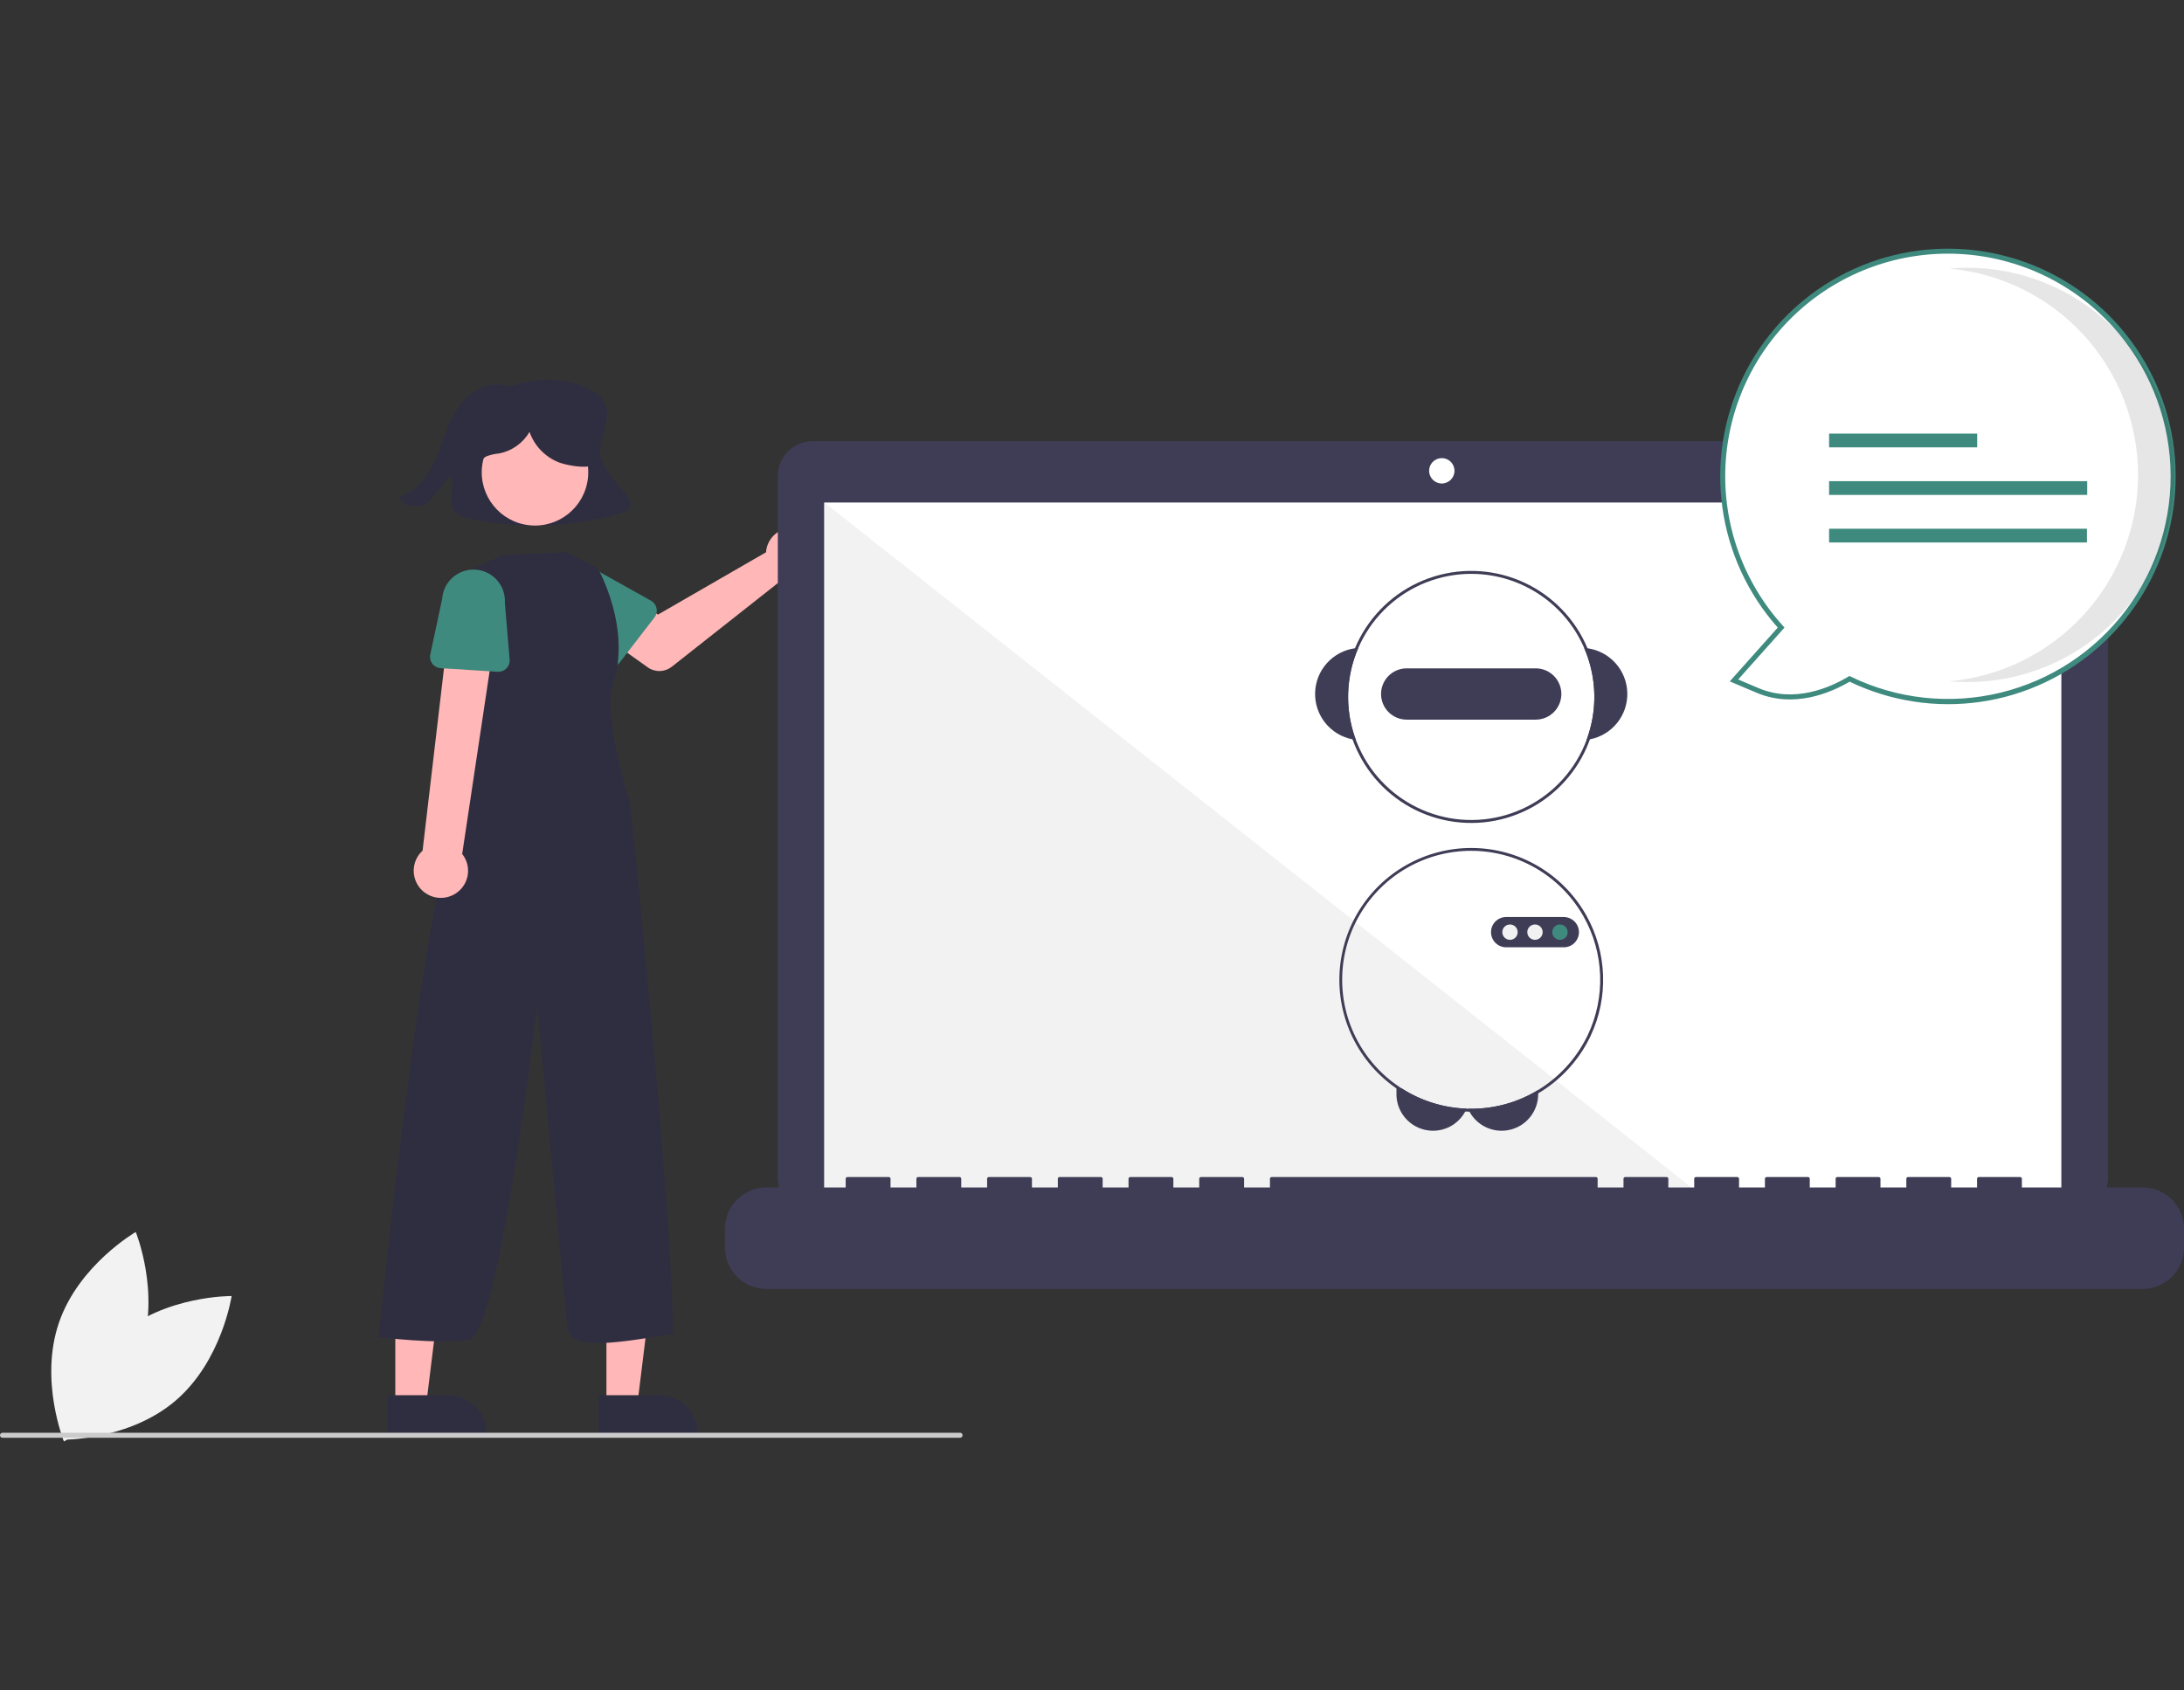 <?xml version="1.0" encoding="UTF-8"?> <svg xmlns="http://www.w3.org/2000/svg" width="1080" height="836" viewBox="0 0 1080 836" fill="none"><rect x="0" y="0" width="1080" height="836" fill="#333333" stroke="none"/> <g clip-path="url(#clip0_2590_161)"> <path d="M58.984 660.308C35.97 679.932 31.193 712.118 31.193 712.118C31.193 712.118 63.73 712.487 86.744 692.863C109.758 673.239 114.535 641.053 114.535 641.053C114.535 641.053 81.998 640.684 58.984 660.308Z" fill="#F2F2F2"></path> <path d="M69.619 668.115C59.816 696.728 31.631 712.988 31.631 712.988C31.631 712.988 19.341 682.86 29.145 654.248C38.948 625.636 67.132 609.375 67.132 609.375C67.132 609.375 79.422 639.503 69.619 668.115Z" fill="#F2F2F2"></path> <path d="M309.84 244.802C304.633 238.055 297.274 231.812 296.808 223.485C296.38 215.849 302.075 208.267 299.673 200.961C297.827 195.344 291.735 191.954 285.782 190.159C274.386 186.772 262.19 187.242 251.088 191.495L251.691 191.07C244.914 188.656 236.994 191.148 231.663 195.763C226.331 200.378 223.162 206.776 220.704 213.186C218.245 219.597 216.34 226.242 212.924 232.252C209.508 238.263 204.277 243.728 197.376 245.805C199.686 250.414 206.908 251.995 211.144 248.819C212.226 247.94 213.199 246.935 214.041 245.824C216.866 242.389 219.691 238.954 222.517 235.519C225.424 240.689 221.081 247.824 224.654 252.61C226.496 255.079 229.861 256.016 232.987 256.688C257.413 261.9 282.752 260.96 306.726 253.953C308.652 253.385 310.778 252.603 311.577 250.86C312.5 248.846 311.21 246.576 309.84 244.802Z" fill="#2F2E41"></path> <path d="M379.1 271.132C378.948 271.802 378.848 272.484 378.803 273.17L325.414 303.97L312.437 296.499L298.603 314.61L320.29 330.068C322.043 331.317 324.152 331.964 326.303 331.911C328.454 331.859 330.53 331.11 332.219 329.777L387.273 286.346C389.757 287.265 392.463 287.407 395.03 286.751C397.597 286.096 399.903 284.674 401.643 282.676C403.382 280.677 404.472 278.197 404.767 275.564C405.062 272.931 404.548 270.271 403.295 267.937C402.041 265.603 400.106 263.706 397.748 262.499C395.39 261.291 392.72 260.83 390.094 261.177C387.467 261.524 385.009 262.662 383.045 264.44C381.081 266.218 379.705 268.552 379.1 271.132Z" fill="#FFB7B7"></path> <path d="M323.628 305.429L306.373 327.793C305.882 328.429 305.26 328.952 304.548 329.326C303.837 329.7 303.053 329.917 302.251 329.961C301.448 330.005 300.646 329.875 299.898 329.581C299.15 329.287 298.474 328.835 297.917 328.256L278.383 307.971C275.137 305.443 273.027 301.729 272.517 297.646C272.006 293.563 273.136 289.445 275.659 286.195C278.182 282.944 281.892 280.828 285.974 280.31C290.056 279.792 294.177 280.915 297.431 283.433L321.931 297.132C322.633 297.525 323.241 298.064 323.716 298.712C324.19 299.361 324.519 300.105 324.68 300.892C324.841 301.679 324.83 302.492 324.649 303.275C324.467 304.058 324.119 304.793 323.628 305.429H323.628Z" fill="#3F8A7E"></path> <path d="M299.881 695.091L315.119 695.09L322.367 636.318L299.879 636.32L299.881 695.091Z" fill="#FFB7B7"></path> <path d="M295.994 690.114L326.001 690.113H326.002C331.074 690.114 335.938 692.128 339.524 695.714C343.11 699.301 345.125 704.164 345.125 709.236V709.857L295.995 709.859L295.994 690.114Z" fill="#2F2E41"></path> <path d="M195.483 695.091L210.72 695.09L217.968 636.318L195.48 636.32L195.483 695.091Z" fill="#FFB7B7"></path> <path d="M191.596 690.114L221.603 690.113H221.604C226.676 690.114 231.539 692.128 235.125 695.714C238.712 699.301 240.727 704.164 240.727 709.236V709.857L191.597 709.859L191.596 690.114Z" fill="#2F2E41"></path> <path d="M290.73 236.492C292.317 222.035 281.884 209.03 267.427 207.443C252.971 205.856 239.965 216.289 238.378 230.745C236.791 245.202 247.224 258.207 261.681 259.794C276.137 261.381 289.143 250.948 290.73 236.492Z" fill="#FFB7B7"></path> <path d="M279.963 273.095L295.476 280.78C295.476 280.78 312.81 310.903 302.867 339.488C298.04 353.366 311.633 397.607 311.633 397.607C311.633 397.607 332.695 597.998 332.762 659.845C306.595 663.868 281.739 668.839 280.496 656.411C279.253 643.983 265.648 497.034 265.648 497.034C265.648 497.034 246.939 660.14 232.025 662.625C217.111 665.111 187.283 661.382 187.283 661.382C187.283 661.382 210.964 422.463 227.12 407.549L229.606 395.121L229.54 283.56L248.154 274.677L279.963 273.095Z" fill="#2F2E41"></path> <path d="M224.467 442.457C226.184 441.528 227.676 440.234 228.839 438.666C230.001 437.098 230.806 435.294 231.196 433.382C231.586 431.469 231.552 429.494 231.096 427.596C230.64 425.698 229.774 423.923 228.558 422.397L246.6 302.137L223.028 301.006L208.964 420.767C206.535 422.98 205.001 426.007 204.654 429.275C204.307 432.543 205.171 435.824 207.082 438.498C208.993 441.171 211.818 443.051 215.023 443.781C218.227 444.51 221.587 444.039 224.467 442.457V442.457Z" fill="#FFB7B7"></path> <path d="M246.087 332.27L217.897 330.491C217.094 330.44 216.313 330.217 215.605 329.837C214.896 329.457 214.278 328.929 213.793 328.288C213.307 327.648 212.965 326.91 212.79 326.126C212.615 325.342 212.612 324.529 212.779 323.743L218.653 296.201C218.935 292.098 220.832 288.274 223.929 285.568C227.026 282.862 231.069 281.495 235.173 281.766C239.277 282.037 243.105 283.925 245.819 287.015C248.533 290.105 249.911 294.145 249.65 298.249L252.012 326.22C252.08 327.021 251.974 327.827 251.702 328.583C251.43 329.339 250.998 330.028 250.435 330.602C249.873 331.176 249.193 331.622 248.443 331.91C247.693 332.198 246.889 332.321 246.087 332.27L246.087 332.27Z" fill="#3F8A7E"></path> <path d="M1025.2 218.233H401.799C397.248 218.233 392.884 220.041 389.666 223.259C386.448 226.477 384.641 230.841 384.641 235.392V582.738C384.641 587.289 386.448 591.653 389.666 594.871C392.884 598.089 397.248 599.897 401.799 599.897H1025.2C1029.75 599.897 1034.11 598.089 1037.33 594.871C1040.55 591.653 1042.36 587.289 1042.36 582.738V235.392C1042.36 230.841 1040.55 226.477 1037.33 223.259C1034.11 220.041 1029.75 218.233 1025.2 218.233V218.233Z" fill="#3F3D56"></path> <path d="M1019.35 248.558H407.645V593.623H1019.35V248.558Z" fill="white"></path> <path d="M712.976 239.145C716.441 239.145 719.25 236.337 719.25 232.872C719.25 229.407 716.441 226.598 712.976 226.598C709.511 226.598 706.702 229.407 706.702 232.872C706.702 236.337 709.511 239.145 712.976 239.145Z" fill="white"></path> <path d="M844.413 593.624H407.645V248.558L844.413 593.624Z" fill="#F2F2F2"></path> <path d="M1059.53 587.349H999.834V583.048C999.834 582.822 999.744 582.605 999.584 582.445C999.424 582.285 999.207 582.195 998.981 582.195H978.513C978.401 582.195 978.29 582.217 978.186 582.26C978.083 582.303 977.989 582.366 977.91 582.445C977.83 582.524 977.768 582.618 977.725 582.722C977.682 582.825 977.66 582.936 977.66 583.048V587.349H964.868V583.048C964.868 582.936 964.845 582.825 964.803 582.722C964.76 582.618 964.697 582.524 964.618 582.445C964.539 582.366 964.445 582.303 964.341 582.26C964.238 582.217 964.127 582.195 964.015 582.195H943.547C943.435 582.195 943.324 582.217 943.22 582.26C943.117 582.303 943.023 582.366 942.944 582.445C942.864 582.524 942.802 582.618 942.759 582.722C942.716 582.825 942.694 582.936 942.694 583.048V583.048V587.349H929.901V583.048C929.901 582.936 929.879 582.825 929.836 582.722C929.793 582.618 929.731 582.524 929.651 582.445C929.572 582.366 929.478 582.303 929.375 582.26C929.271 582.217 929.16 582.195 929.048 582.195H908.58C908.468 582.195 908.357 582.217 908.254 582.26C908.15 582.303 908.056 582.366 907.977 582.445C907.898 582.524 907.835 582.618 907.792 582.722C907.749 582.825 907.727 582.936 907.727 583.048V583.048V587.349H894.935V583.048C894.935 582.936 894.913 582.825 894.87 582.722C894.827 582.618 894.764 582.524 894.685 582.445C894.606 582.366 894.512 582.303 894.408 582.26C894.305 582.217 894.194 582.195 894.082 582.195H873.614C873.502 582.195 873.391 582.217 873.288 582.26C873.184 582.303 873.09 582.366 873.011 582.445C872.932 582.524 872.869 582.618 872.826 582.722C872.783 582.825 872.761 582.936 872.761 583.048V587.349H859.969V583.048C859.969 582.936 859.946 582.825 859.904 582.722C859.861 582.618 859.798 582.524 859.719 582.445C859.64 582.366 859.546 582.303 859.442 582.26C859.339 582.217 859.228 582.195 859.116 582.195H838.648C838.536 582.195 838.425 582.217 838.321 582.26C838.218 582.303 838.124 582.366 838.045 582.445C837.965 582.524 837.903 582.618 837.86 582.722C837.817 582.825 837.795 582.936 837.795 583.048V583.048V587.349H825.002V583.048C825.002 582.936 824.98 582.825 824.937 582.722C824.894 582.618 824.832 582.524 824.752 582.445C824.673 582.366 824.579 582.303 824.476 582.26C824.372 582.217 824.261 582.195 824.149 582.195H803.681C803.569 582.195 803.458 582.217 803.355 582.26C803.251 582.303 803.157 582.366 803.078 582.445C802.999 582.524 802.936 582.618 802.893 582.722C802.85 582.825 802.828 582.936 802.828 583.048V583.048V587.349H790.036V583.048C790.036 582.936 790.014 582.825 789.971 582.722C789.928 582.618 789.865 582.524 789.786 582.445C789.707 582.366 789.613 582.303 789.509 582.26C789.406 582.217 789.295 582.195 789.183 582.195H628.85C628.738 582.195 628.627 582.217 628.523 582.26C628.42 582.303 628.326 582.366 628.246 582.445C628.167 582.524 628.104 582.618 628.062 582.722C628.019 582.825 627.997 582.936 627.997 583.048V583.048V587.349H615.204V583.048C615.204 582.936 615.182 582.825 615.139 582.722C615.096 582.618 615.034 582.524 614.954 582.445C614.875 582.366 614.781 582.303 614.678 582.26C614.574 582.217 614.463 582.195 614.351 582.195H593.883C593.771 582.195 593.66 582.217 593.557 582.26C593.453 582.303 593.359 582.366 593.28 582.445C593.201 582.524 593.138 582.618 593.095 582.722C593.052 582.825 593.03 582.936 593.03 583.048V583.048V587.349H580.238V583.048C580.238 582.936 580.216 582.825 580.173 582.722C580.13 582.618 580.067 582.524 579.988 582.445C579.909 582.366 579.815 582.303 579.711 582.26C579.608 582.217 579.497 582.195 579.385 582.195H558.917C558.805 582.195 558.694 582.217 558.591 582.26C558.487 582.303 558.393 582.366 558.314 582.445C558.235 582.524 558.172 582.618 558.129 582.722C558.086 582.825 558.064 582.936 558.064 583.048V583.048V587.349H545.271V583.048C545.271 582.936 545.249 582.825 545.207 582.722C545.164 582.618 545.101 582.524 545.022 582.445C544.942 582.366 544.848 582.303 544.745 582.26C544.641 582.217 544.531 582.195 544.419 582.195H523.95C523.838 582.195 523.728 582.217 523.624 582.26C523.521 582.303 523.427 582.366 523.347 582.445C523.268 582.524 523.205 582.618 523.163 582.722C523.12 582.825 523.098 582.936 523.098 583.048V583.048V587.349H510.305V583.048C510.305 582.936 510.283 582.825 510.24 582.722C510.197 582.618 510.135 582.524 510.055 582.445C509.976 582.366 509.882 582.303 509.779 582.26C509.675 582.217 509.564 582.195 509.452 582.195H488.984C488.872 582.195 488.761 582.217 488.658 582.26C488.554 582.303 488.46 582.366 488.381 582.445C488.302 582.524 488.239 582.618 488.196 582.722C488.153 582.825 488.131 582.936 488.131 583.048V583.048V587.349H475.339V583.048C475.339 582.936 475.317 582.825 475.274 582.722C475.231 582.618 475.168 582.524 475.089 582.445C475.01 582.366 474.916 582.303 474.812 582.26C474.709 582.217 474.598 582.195 474.486 582.195H454.018C453.792 582.195 453.575 582.285 453.415 582.445C453.255 582.605 453.165 582.822 453.165 583.048V587.349H440.372V583.048C440.372 582.936 440.35 582.825 440.308 582.722C440.265 582.618 440.202 582.524 440.123 582.445C440.043 582.366 439.949 582.303 439.846 582.26C439.743 582.217 439.632 582.195 439.52 582.195H419.051C418.825 582.195 418.608 582.285 418.448 582.445C418.288 582.605 418.199 582.822 418.199 583.048V587.349H378.968C376.28 587.349 373.619 587.879 371.135 588.907C368.652 589.936 366.396 591.444 364.495 593.344C362.594 595.245 361.087 597.501 360.058 599.985C359.029 602.468 358.5 605.13 358.5 607.818V617.073C358.5 622.501 360.656 627.707 364.495 631.546C368.333 635.384 373.54 637.541 378.968 637.541H1059.53C1064.96 637.541 1070.17 635.384 1074.01 631.546C1077.84 627.707 1080 622.501 1080 617.073V607.818C1080 605.13 1079.47 602.468 1078.44 599.985C1077.41 597.501 1075.91 595.245 1074.01 593.344C1072.1 591.444 1069.85 589.936 1067.37 588.907C1064.88 587.879 1062.22 587.349 1059.53 587.349V587.349Z" fill="#3F3D56"></path> <path d="M725.266 548.377C725.061 548.862 724.832 549.336 724.577 549.798C723.243 552.26 721.357 554.382 719.068 555.996C716.357 557.904 713.174 559.03 709.866 559.253C706.559 559.476 703.254 558.786 700.311 557.259C697.369 555.731 694.903 553.426 693.181 550.592C691.46 547.759 690.55 544.508 690.55 541.193V538.271H693.029C702.661 544.498 713.803 547.99 725.266 548.377Z" fill="#3F3D56"></path> <path d="M760.642 539.129V541.195C760.644 545.217 759.305 549.125 756.838 552.302C754.37 555.478 750.915 557.742 747.017 558.735C743.12 559.729 739.002 559.395 735.315 557.788C731.628 556.18 728.582 553.39 726.658 549.858C726.393 549.385 726.153 548.899 725.94 548.401C726.47 548.415 726.991 548.422 727.521 548.422C739.207 548.436 750.669 545.22 760.642 539.129V539.129Z" fill="#3F3D56"></path> <path d="M785.027 320.651C784.484 320.571 783.933 320.521 783.382 320.484C789.643 334.912 790.077 351.203 784.593 365.944C785.143 365.879 785.687 365.792 786.231 365.69C791.54 364.661 796.311 361.782 799.696 357.565C803.081 353.348 804.86 348.066 804.715 342.661C804.571 337.255 802.513 332.076 798.908 328.045C795.302 324.015 790.384 321.395 785.027 320.651V320.651Z" fill="#3F3D56"></path> <path d="M671.658 320.484C671.107 320.521 670.556 320.571 670.012 320.651C664.656 321.395 659.738 324.015 656.132 328.045C652.527 332.076 650.469 337.255 650.325 342.661C650.18 348.066 651.959 353.348 655.344 357.565C658.728 361.782 663.5 364.661 668.809 365.69C669.353 365.792 669.896 365.879 670.447 365.944C664.964 351.203 665.398 334.912 671.658 320.484V320.484Z" fill="#3F3D56"></path> <path d="M785.027 320.652C779.055 306.387 767.994 294.851 753.992 288.286C739.99 281.72 724.048 280.593 709.262 285.125C694.476 289.656 681.902 299.522 673.984 312.805C666.065 326.089 663.367 341.841 666.413 357.003C669.459 372.165 678.032 385.653 690.467 394.847C702.902 404.041 718.31 408.285 733.699 406.753C749.088 405.222 763.358 398.025 773.737 386.561C784.116 375.097 789.864 360.184 789.862 344.719C789.859 336.456 788.216 328.275 785.027 320.652ZM784.592 365.945C779.29 380.199 768.844 391.952 755.31 398.891C741.777 405.829 726.136 407.451 711.467 403.437C696.798 399.422 684.163 390.063 676.048 377.2C667.934 364.337 664.928 348.903 667.622 333.935C670.316 318.967 678.515 305.55 690.605 296.323C702.695 287.097 717.801 282.731 732.949 284.083C748.098 285.436 762.191 292.409 772.456 303.631C782.72 314.853 788.413 329.511 788.413 344.719C788.41 351.965 787.117 359.153 784.592 365.945V365.945Z" fill="#3F3D56"></path> <path d="M759.415 330.583H695.622C692.258 330.583 689.031 331.92 686.652 334.299C684.273 336.678 682.937 339.904 682.937 343.269C682.937 346.634 684.273 349.86 686.652 352.239C689.031 354.618 692.258 355.955 695.622 355.955H759.415C762.78 355.955 766.006 354.618 768.385 352.239C770.764 349.86 772.101 346.634 772.101 343.269C772.101 339.904 770.764 336.678 768.385 334.299C766.006 331.92 762.78 330.583 759.415 330.583V330.583Z" fill="#3F3D56"></path> <path d="M784.593 453.051C784.361 452.623 784.122 452.203 783.875 451.79C783.868 451.775 783.861 451.768 783.854 451.754C778.15 441.99 770.005 433.876 760.219 428.211C750.433 422.545 739.342 419.521 728.034 419.435C716.726 419.35 705.591 422.207 695.72 427.724C685.85 433.242 677.584 441.231 671.733 450.908C665.883 460.585 662.649 471.617 662.349 482.921C662.049 494.225 664.694 505.413 670.024 515.386C675.353 525.36 683.184 533.776 692.748 539.809C702.313 545.842 713.281 549.284 724.577 549.798C725.266 549.835 725.962 549.856 726.658 549.856C726.948 549.871 727.23 549.871 727.521 549.871C739.175 549.888 750.617 546.76 760.642 540.817C771.531 534.372 780.326 524.92 785.97 513.596C785.977 513.582 785.985 513.574 785.992 513.56C786.21 513.125 786.42 512.683 786.63 512.233C790.99 502.909 793.079 492.684 792.724 482.397C792.37 472.11 789.584 462.054 784.593 453.051H784.593ZM785.216 511.834C785.006 512.284 784.789 512.726 784.564 513.161C779.172 523.881 770.885 532.876 760.642 539.128C750.669 545.218 739.207 548.435 727.521 548.421C726.991 548.421 726.469 548.414 725.94 548.399C725.715 548.399 725.491 548.392 725.266 548.377C714.198 547.991 703.421 544.729 693.996 538.913C684.571 533.097 676.822 524.928 671.512 515.208C666.203 505.489 663.515 494.555 663.714 483.482C663.913 472.408 666.991 461.578 672.646 452.055C678.301 442.533 686.337 434.646 695.965 429.172C705.593 423.698 716.479 420.825 727.555 420.836C738.63 420.846 749.511 423.74 759.128 429.232C768.746 434.725 776.767 442.626 782.404 452.159C782.411 452.174 782.418 452.181 782.425 452.196C782.679 452.609 782.926 453.029 783.158 453.45C788.133 462.312 790.915 472.236 791.274 482.392C791.632 492.549 789.555 502.644 785.216 511.834Z" fill="#3F3D56"></path> <path d="M777.662 454.979C776.392 454.074 774.872 453.585 773.313 453.58H744.802C742.816 453.58 740.911 454.369 739.507 455.773C738.102 457.178 737.313 459.082 737.313 461.068C737.313 463.055 738.102 464.959 739.507 466.364C740.911 467.768 742.816 468.557 744.802 468.557H773.313C773.822 468.558 774.329 468.507 774.828 468.405C775.324 468.297 775.809 468.145 776.278 467.948C777.496 467.423 778.554 466.583 779.341 465.515C780.129 464.446 780.618 463.188 780.759 461.868C780.9 460.548 780.687 459.215 780.143 458.004C779.599 456.794 778.743 455.75 777.662 454.979L777.662 454.979Z" fill="#3F3D56"></path> <path d="M746.7 464.869C748.8 464.869 750.502 463.167 750.502 461.067C750.502 458.968 748.8 457.266 746.7 457.266C744.601 457.266 742.898 458.968 742.898 461.067C742.898 463.167 744.601 464.869 746.7 464.869Z" fill="#F1F1F1"></path> <path d="M759.056 464.869C761.155 464.869 762.857 463.167 762.857 461.067C762.857 458.968 761.155 457.266 759.056 457.266C756.956 457.266 755.254 458.968 755.254 461.067C755.254 463.167 756.956 464.869 759.056 464.869Z" fill="#F1F1F1"></path> <path d="M771.412 464.869C773.512 464.869 775.214 463.167 775.214 461.067C775.214 458.968 773.512 457.266 771.412 457.266C769.312 457.266 767.61 458.968 767.61 461.067C767.61 463.167 769.312 464.869 771.412 464.869Z" fill="#3F8A7E"></path> <path d="M914.599 335.768C904.712 341.697 887.098 349.126 869.097 341.491L857.462 336.555L880.779 310.417C862.172 289.901 851.878 263.187 851.906 235.49C851.935 207.793 862.283 181.101 880.932 160.623C899.581 140.145 925.192 127.352 952.766 124.74C980.339 122.128 1007.9 129.885 1030.06 146.497C1052.22 163.109 1067.4 187.384 1072.63 214.583C1077.85 241.782 1072.76 269.953 1058.34 293.598C1043.91 317.243 1021.19 334.664 994.617 342.461C968.04 350.258 939.511 347.872 914.599 335.768V335.768Z" fill="white"></path> <path d="M914.66 337.176C905.16 342.754 887.063 350.462 868.612 342.635L855.38 337.022L879.111 310.42C864.346 293.811 854.825 273.204 851.748 251.195C848.671 229.186 852.175 206.758 861.82 186.737C871.464 166.715 886.817 149.995 905.946 138.682C925.074 127.369 947.122 121.969 969.313 123.162C991.505 124.356 1012.85 132.089 1030.65 145.388C1048.46 158.687 1061.93 176.957 1069.37 197.897C1076.81 218.837 1077.89 241.511 1072.47 263.064C1067.05 284.616 1055.38 304.083 1038.92 319.013V319.013C1022.38 334.098 1001.71 343.889 979.569 347.126C957.425 350.363 934.818 346.897 914.66 337.176H914.66ZM1044.83 161.626C1035.12 150.91 1023.39 142.213 1010.32 136.031C997.24 129.849 983.075 126.304 968.629 125.597C954.183 124.89 939.74 127.036 926.123 131.912C912.507 136.788 899.984 144.299 889.271 154.016C878.557 163.732 869.863 175.464 863.684 188.541C857.506 201.618 853.964 215.784 853.261 230.231C852.558 244.677 854.707 259.12 859.587 272.735C864.467 286.35 871.98 298.871 881.7 309.582L882.451 310.41L859.544 336.089L869.583 340.347C887.402 347.906 905.035 340.054 913.96 334.701L914.537 334.355L915.143 334.649C938.149 345.828 964.33 348.649 989.19 342.627C1014.05 336.606 1036.04 322.118 1051.38 301.65C1066.72 281.183 1074.46 256.013 1073.27 230.462C1072.07 204.911 1062.02 180.573 1044.83 161.626L1044.83 161.626Z" fill="#3F8A7E"></path> <path opacity="0.1" d="M1057.28 234.909C1057.28 209.299 1047.69 184.617 1030.4 165.724C1013.1 146.831 989.367 135.097 963.856 132.833C966.842 132.571 969.861 132.43 972.914 132.43C1000.08 132.446 1026.13 143.25 1045.34 162.467C1064.54 181.684 1075.33 207.741 1075.33 234.909C1075.33 262.078 1064.54 288.135 1045.34 307.352C1026.13 326.568 1000.08 337.373 972.914 337.389C969.866 337.389 966.851 337.246 963.871 336.985C989.378 334.717 1013.11 322.981 1030.4 304.089C1047.69 285.197 1057.28 260.518 1057.28 234.909Z" fill="black"></path> <path d="M977.728 214.475H904.5V221.275H977.728V214.475Z" fill="#3F8A7E"></path> <path d="M1032.13 237.998H904.5V244.798H1032.13V237.998Z" fill="#3F8A7E"></path> <path d="M1032 261.522H904.5V268.323H1032V261.522Z" fill="#3F8A7E"></path> <path d="M474.763 711.154H1.243C0.913 711.154 0.597 711.023 0.364 710.79C0.131 710.557 0 710.24 0 709.911C0 709.581 0.131 709.265 0.364 709.032C0.597 708.799 0.913 708.668 1.243 708.668H474.763C475.093 708.668 475.409 708.799 475.642 709.032C475.875 709.265 476.006 709.581 476.006 709.911C476.006 710.24 475.875 710.557 475.642 710.79C475.409 711.023 475.093 711.154 474.763 711.154Z" fill="#CBCBCB"></path> <path d="M292.153 216.502C291.127 211.847 287.794 207.99 283.955 205.166C277.625 200.51 269.863 198.221 262.02 198.698C254.177 199.175 246.749 202.387 241.031 207.776C237.835 210.598 235.532 214.29 234.401 218.401C233.862 220.456 233.833 222.611 234.318 224.679C234.802 226.747 235.784 228.666 237.179 230.268L237.705 230.597C237.228 228.574 238.8 226.552 240.677 225.66C242.63 224.943 244.669 224.486 246.741 224.3C249.875 223.708 252.846 222.449 255.453 220.61C258.059 218.771 260.241 216.393 261.849 213.639C263.041 217.029 264.946 220.125 267.434 222.718C269.922 225.312 272.937 227.342 276.276 228.673C279.756 230.034 289.315 231.905 292.628 230.177C296.855 227.973 293.179 221.157 292.153 216.502Z" fill="#2F2E41"></path> </g> <defs> <clipPath id="clip0_2590_161"> <rect width="1080" height="836" fill="white"></rect> </clipPath> </defs> </svg> 